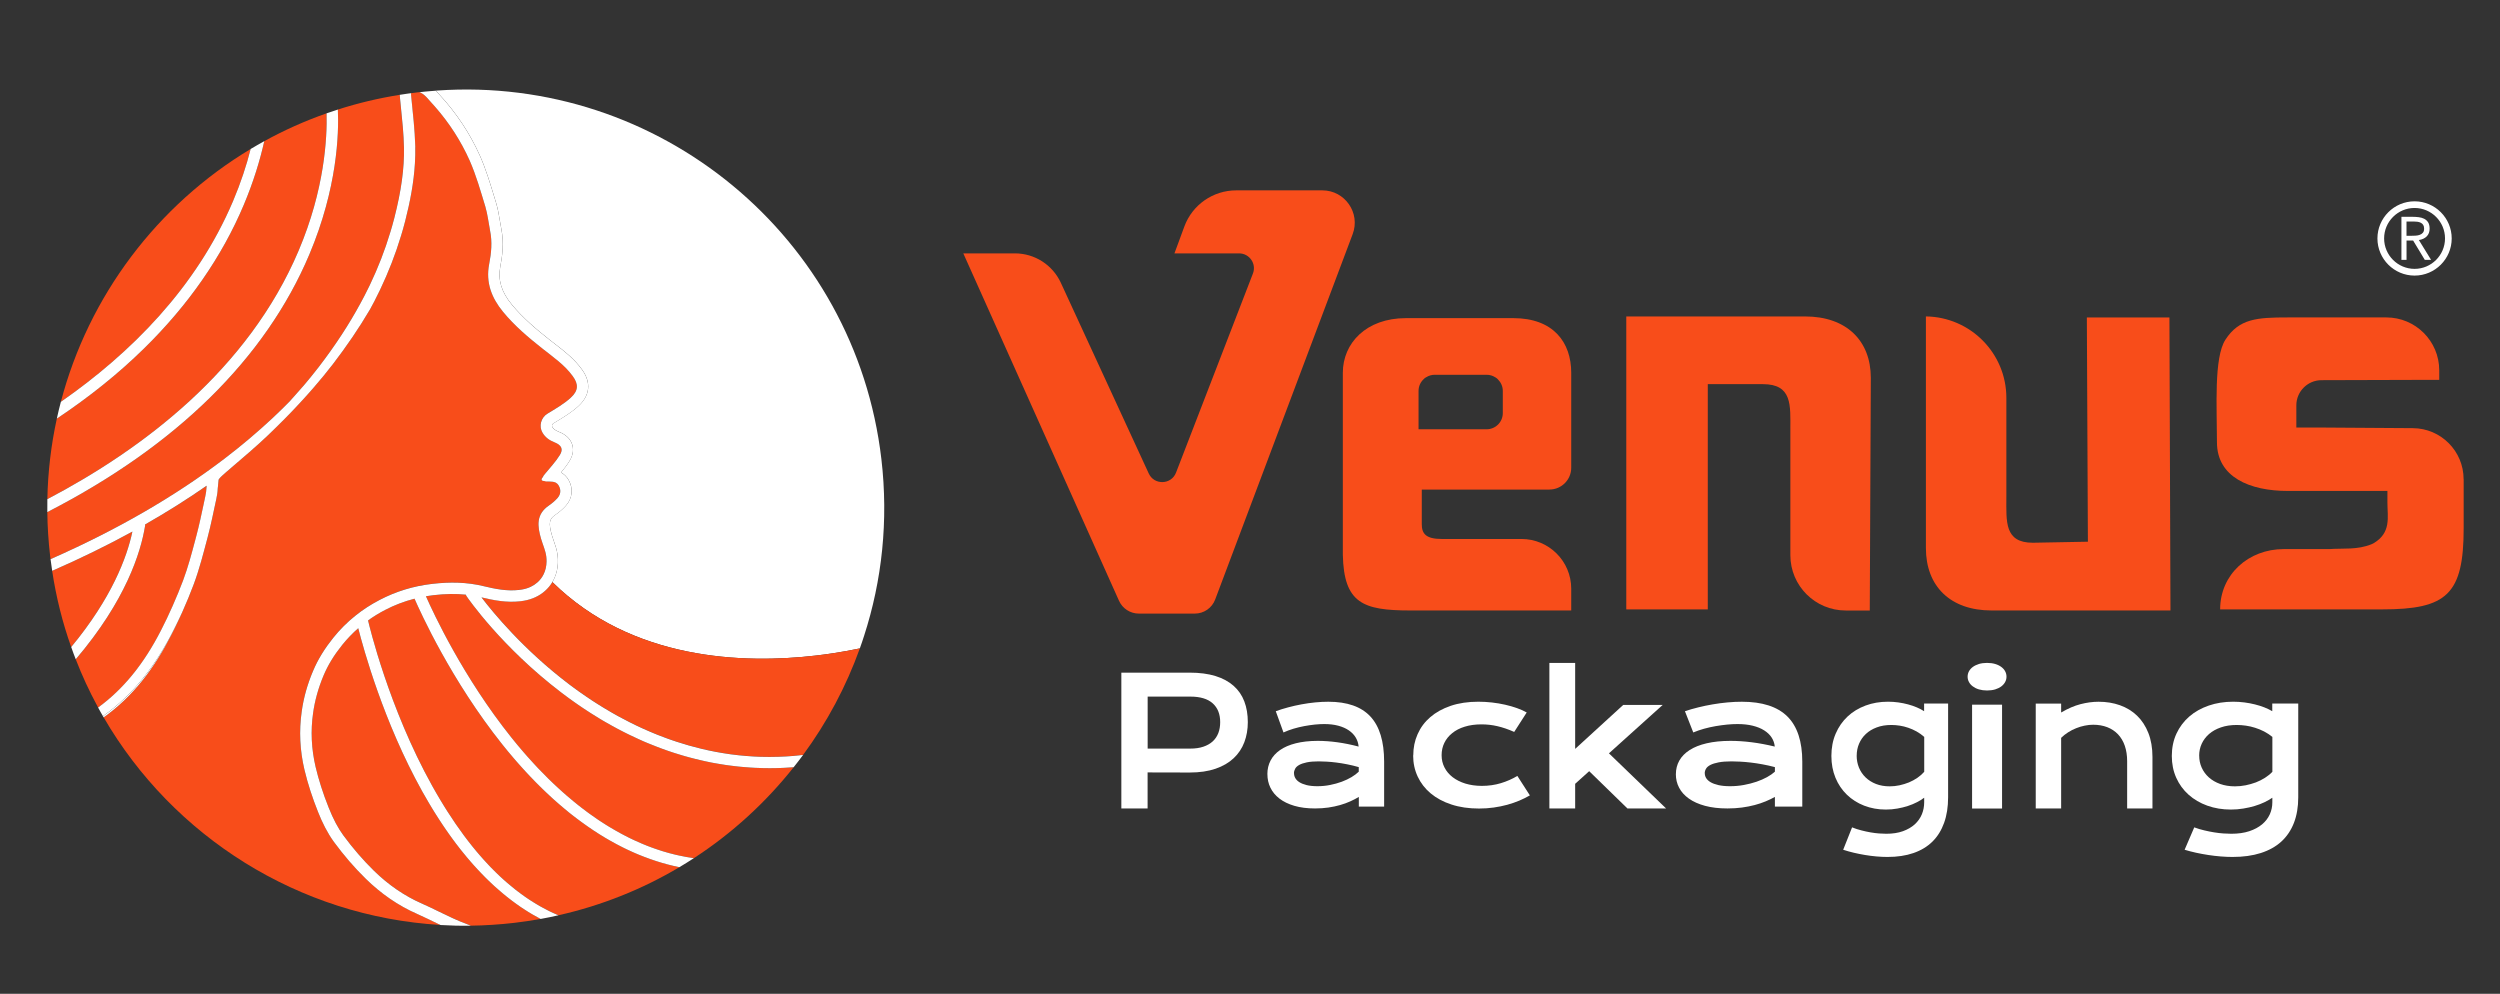 <?xml version="1.0" encoding="UTF-8"?>
<svg id="Lady" xmlns="http://www.w3.org/2000/svg" viewBox="0 0 743.86 295.69">
  <rect x="0" y="0" width="743.86" height="295.69" fill="#333333" stroke="none"/>
  <defs>
    <style>
      .cls-1 {
        fill-rule: evenodd;
      }

      .cls-1, .cls-2, .cls-3 {
        stroke-width: 0px;
      }

      .cls-1, .cls-3 {
        fill: #f84d1a;
      }

      .cls-2 {
        fill: #fff;
      }
    </style>
  </defs>
  <g>
    <g>
      <path class="cls-1" d="M461.02,145.66c3.58,0,6.49-2.9,6.49-6.49v-28.25c0-9.07-5.33-16.26-17.23-16.26h-31.95c-11.89,0-18.78,7.5-18.78,16.26v54.14c.31,14.39,5.95,16.58,20.04,16.58h47.92v-6.48c0-8.16-6.63-14.79-14.8-14.79h-23.72c-4.7,0-5.95-1.57-5.95-4.38v-10.32h37.99ZM422.08,127.72v-11.41c0-1.38.58-2.62,1.52-3.49,0,0,0-.02.02-.02.17-.19.36-.34.58-.47.06-.03.12-.08.19-.1.73-.46,1.59-.72,2.52-.72h15.43c.95,0,1.83.28,2.57.75.04.03.08.04.12.08.26.14.48.32.66.54.03.02.04.03.05.05.87.87,1.41,2.06,1.41,3.39v6.6c0,2.66-2.16,4.81-4.82,4.81h-20.25Z"/>
      <path class="cls-1" d="M733.05,142.59v14.5c0,19.82-5.04,24.23-24.26,24.23h-48.2c0-10.42,8.46-17.94,18.9-17.94h13.54c4.32-.3,8.33.29,12.64-1.46.19-.08.36-.16.54-.26,5.37-3.15,4.15-7.79,4.15-12.12v-3.46h-29.62c-11.34,0-21.1-4.09-21.1-14.48s-.95-25.18,2.52-30.53c4.09-6.29,9.45-6.62,18.58-6.62h29.3c8.7,0,15.74,7.05,15.74,15.74v2.84h-5.35l-29.66.09c-4.15,0-7.51,3.36-7.51,7.5v6.6h8.46l26.22.18c8.35.05,15.09,6.84,15.09,15.18Z"/>
      <path class="cls-1" d="M592.57,181.64c-12.29,0-19.53-7.23-19.53-18.57v-68.92c13.27.18,23.94,10.97,23.94,24.23v29.58c0,7.23-.63,13.53,7.88,13.53l16.38-.31-.31-66.72h24.57l.31,87.17h-53.23v.02Z"/>
      <path class="cls-1" d="M537.12,94.16c12.29,0,19.53,7.23,19.53,18.25l-.31,69.24h-7.16c-9.1,0-16.47-7.37-16.47-16.46v-37.36c0-7.23.63-13.53-8.19-13.53h-16.38v67.03h-24.25v-87.17h53.23Z"/>
      <path class="cls-1" d="M286.6,75.39h15.38c5.87,0,11.2,3.41,13.66,8.74l26.16,56.75c1.63,3.54,6.72,3.38,8.12-.25l22.88-59.24c1.12-2.89-1.02-6-4.12-6h-19.23l2.95-8c2.38-6.46,8.54-10.75,15.43-10.75h25.62c6.73,0,11.4,6.73,9.03,13.02l-40.91,108.72c-.95,2.52-3.36,4.19-6.05,4.19h-16.67c-2.55,0-4.86-1.5-5.9-3.82l-46.33-103.37h0Z"/>
    </g>
    <path class="cls-2" d="M718.44,82c-6.09,0-11.05-4.96-11.05-11.05s4.96-11.05,11.05-11.05,11.05,4.96,11.05,11.05-4.96,11.05-11.05,11.05ZM718.44,61.88c-5,0-9.06,4.07-9.06,9.06s4.07,9.06,9.06,9.06,9.06-4.07,9.06-9.06-4.07-9.06-9.06-9.06Z"/>
    <path class="cls-2" d="M714.53,64.51h3.28c.62,0,1.23.04,1.84.11.61.07,1.16.23,1.64.47.48.24.88.59,1.18,1.06.3.47.45,1.1.45,1.89,0,.94-.28,1.7-.85,2.28-.57.58-1.35.95-2.35,1.1l3.64,5.91h-1.87l-3.48-5.76h-1.96v5.76h-1.52v-12.83ZM716.05,70.16h1.36c.42,0,.86-.01,1.31-.04s.87-.1,1.25-.24c.38-.13.7-.34.94-.63.25-.28.37-.69.37-1.22,0-.46-.09-.83-.27-1.11-.18-.28-.42-.49-.72-.64s-.63-.25-1-.3c-.37-.05-.74-.07-1.11-.07h-2.14v4.24Z"/>
  </g>
  <g>
    <path class="cls-2" d="M333.67,200.14h20.3c2.95,0,5.52.34,7.69,1.01,2.17.67,3.96,1.65,5.39,2.91,1.43,1.27,2.5,2.81,3.19,4.64.7,1.83,1.04,3.89,1.04,6.18,0,2.16-.35,4.15-1.04,5.97-.69,1.82-1.74,3.41-3.17,4.75-1.42,1.34-3.21,2.38-5.38,3.13-2.17.75-4.73,1.13-7.69,1.13l-12.54-.03v10.73h-7.81v-40.42ZM354.16,222.74c1.48,0,2.77-.18,3.88-.56,1.11-.37,2.04-.9,2.79-1.58.74-.68,1.3-1.51,1.68-2.48.37-.97.55-2.05.55-3.25,0-2.4-.74-4.27-2.23-5.6-1.49-1.34-3.71-2-6.66-2h-12.69v15.47h12.69,0Z"/>
    <path class="cls-2" d="M377.1,230.34c0-1.47.31-2.82.94-4.03.62-1.21,1.57-2.25,2.82-3.13,1.25-.87,2.82-1.55,4.69-2.02,1.87-.47,4.05-.72,6.55-.72,1.85,0,3.8.14,5.83.42,2.05.28,4.15.71,6.32,1.28-.08-.97-.37-1.87-.86-2.69-.49-.82-1.17-1.53-2.05-2.13-.87-.6-1.92-1.06-3.15-1.39-1.23-.33-2.62-.49-4.18-.49-.85,0-1.78.05-2.79.15-1.01.11-2.06.26-3.15.46-1.09.2-2.16.47-3.22.78-1.06.32-2.04.69-2.96,1.11l-2.29-6.32c1.14-.42,2.35-.79,3.65-1.14,1.3-.35,2.62-.65,3.98-.9s2.72-.45,4.07-.58c1.35-.14,2.67-.2,3.94-.2,5.61,0,9.78,1.46,12.51,4.39,2.73,2.93,4.09,7.41,4.09,13.46v13.35h-7.53v-2.88c-.78.47-1.63.91-2.56,1.33s-1.93.78-3.01,1.09c-1.08.31-2.25.56-3.49.74-1.25.18-2.57.27-3.96.27-2.34,0-4.39-.26-6.16-.78-1.77-.52-3.25-1.24-4.44-2.16-1.19-.92-2.08-1.99-2.68-3.23-.61-1.24-.9-2.58-.9-4.05h.02ZM385.03,230.08c0,.5.12.99.38,1.44.26.45.66.87,1.22,1.22.56.35,1.28.64,2.15.86.87.21,1.93.33,3.16.33,1.33,0,2.6-.12,3.83-.37,1.23-.25,2.39-.56,3.46-.96,1.07-.4,2.04-.86,2.9-1.37.86-.51,1.58-1.06,2.16-1.62v-1.36c-1.15-.33-2.29-.61-3.42-.83-1.13-.22-2.21-.41-3.23-.53-1.02-.13-1.99-.22-2.9-.27-.91-.05-1.69-.08-2.38-.08-1.41,0-2.58.1-3.51.29-.93.19-1.69.45-2.26.76-.58.32-.99.7-1.22,1.13-.24.43-.36.88-.36,1.35h.02Z"/>
    <path class="cls-2" d="M420.51,224.75c0-2.25.42-4.35,1.29-6.3.86-1.95,2.11-3.64,3.77-5.07,1.66-1.43,3.68-2.55,6.09-3.37,2.4-.81,5.14-1.22,8.21-1.22,1.35,0,2.69.08,4.05.23,1.36.15,2.67.38,3.92.66,1.25.29,2.44.62,3.54,1.02,1.1.39,2.06.82,2.88,1.29l-3.72,5.79c-1.76-.78-3.42-1.35-4.99-1.71-1.57-.37-3.16-.54-4.76-.54-1.85,0-3.5.23-4.98.69-1.48.45-2.71,1.1-3.73,1.93-1.02.82-1.8,1.79-2.34,2.91-.54,1.11-.8,2.33-.8,3.65s.28,2.53.86,3.65c.57,1.12,1.38,2.08,2.42,2.88,1.04.8,2.3,1.44,3.77,1.9,1.48.45,3.12.69,4.93.69,1.99,0,3.87-.27,5.63-.8,1.77-.53,3.41-1.26,4.93-2.16l3.72,5.79c-.96.55-2,1.07-3.13,1.55-1.12.47-2.33.89-3.6,1.24-1.27.35-2.62.62-4.02.82-1.41.2-2.85.3-4.36.3-3.07,0-5.81-.4-8.23-1.2-2.43-.79-4.48-1.9-6.17-3.31-1.69-1.41-2.97-3.08-3.87-5-.9-1.93-1.35-4.01-1.35-6.29h.02Z"/>
    <path class="cls-2" d="M461.01,197.25h7.67v25.58l14.3-13.08h11.74l-15.99,14.4,17,16.4h-11.5l-11.38-11.09-4.17,3.76v7.34h-7.67v-43.3h0Z"/>
    <path class="cls-2" d="M498.65,230.34c0-1.47.34-2.82,1.02-4.03.68-1.21,1.7-2.25,3.06-3.13,1.35-.87,3.06-1.55,5.08-2.02,2.02-.47,4.39-.72,7.1-.72,2,0,4.11.14,6.32.42,2.22.28,4.49.71,6.84,1.28-.09-.97-.4-1.87-.93-2.69-.53-.82-1.27-1.53-2.22-2.13-.94-.6-2.08-1.06-3.42-1.39-1.33-.33-2.84-.49-4.53-.49-.92,0-1.93.05-3.03.15-1.1.11-2.24.26-3.42.46-1.18.2-2.34.47-3.49.78-1.15.32-2.21.69-3.21,1.11l-2.48-6.32c1.23-.42,2.54-.79,3.95-1.14,1.4-.35,2.84-.65,4.31-.9,1.47-.25,2.94-.45,4.41-.58,1.47-.14,2.89-.2,4.27-.2,6.08,0,10.59,1.46,13.55,4.39,2.95,2.93,4.43,7.41,4.43,13.46v13.35h-8.15v-2.88c-.84.47-1.76.91-2.77,1.33-1.01.42-2.09.78-3.26,1.09-1.17.31-2.44.56-3.79.74-1.35.18-2.78.27-4.29.27-2.53,0-4.76-.26-6.68-.78-1.92-.52-3.52-1.24-4.81-2.16-1.29-.92-2.26-1.99-2.9-3.23-.66-1.24-.97-2.58-.97-4.05h.02ZM507.25,230.08c0,.5.13.99.41,1.44.28.45.72.87,1.32,1.22.6.35,1.38.64,2.33.86.94.21,2.09.33,3.43.33,1.44,0,2.82-.12,4.15-.37,1.33-.25,2.58-.56,3.74-.96,1.16-.4,2.21-.86,3.14-1.37.93-.51,1.71-1.06,2.34-1.62v-1.36c-1.25-.33-2.48-.61-3.7-.83-1.22-.22-2.39-.41-3.5-.53-1.11-.13-2.15-.22-3.14-.27-.98-.05-1.84-.08-2.57-.08-1.53,0-2.79.1-3.81.29-1.01.19-1.83.45-2.45.76-.63.32-1.07.7-1.32,1.13-.26.43-.39.88-.39,1.35h.02Z"/>
    <path class="cls-2" d="M551.11,246.19c.9.36,1.81.66,2.75.89.93.24,1.83.44,2.71.59.88.15,1.72.26,2.52.32.8.06,1.52.09,2.15.09,1.89,0,3.55-.25,4.96-.76,1.41-.51,2.58-1.19,3.52-2.04.94-.86,1.64-1.85,2.11-2.97.47-1.13.7-2.33.7-3.59v-1.36c-.61.46-1.33.9-2.15,1.33-.82.43-1.72.8-2.7,1.12-.98.32-2.02.58-3.13.77-1.1.2-2.24.3-3.41.3-2.34,0-4.49-.39-6.47-1.16-1.98-.77-3.69-1.86-5.14-3.26-1.45-1.4-2.58-3.07-3.39-5.03-.81-1.96-1.22-4.13-1.22-6.51s.42-4.65,1.28-6.63c.85-1.99,2.03-3.68,3.53-5.09,1.5-1.41,3.29-2.49,5.34-3.26,2.06-.77,4.29-1.15,6.71-1.15,1.03,0,2.05.07,3.06.21,1.01.14,1.99.34,2.91.59.93.25,1.8.55,2.6.89s1.54.73,2.16,1.13v-2.27h7.14v27.89c0,2.86-.4,5.4-1.19,7.6-.79,2.21-1.94,4.06-3.46,5.57-1.52,1.5-3.4,2.64-5.66,3.42-2.25.78-4.83,1.16-7.74,1.16-1.04,0-2.13-.05-3.26-.15-1.12-.1-2.25-.24-3.39-.43-1.13-.19-2.25-.41-3.35-.67-1.1-.26-2.16-.56-3.17-.89l2.65-6.67h0ZM552.44,224.84c0,1.26.23,2.45.68,3.56.46,1.11,1.11,2.08,1.97,2.91.85.82,1.89,1.48,3.09,1.95,1.2.47,2.57.71,4.08.71.98,0,1.96-.1,2.93-.31.97-.21,1.9-.5,2.8-.86.89-.38,1.73-.82,2.51-1.36.78-.54,1.45-1.13,2.04-1.79v-10.39c-.73-.64-1.49-1.18-2.29-1.63-.8-.45-1.63-.8-2.46-1.09-.84-.29-1.68-.5-2.53-.63-.85-.13-1.68-.2-2.49-.2-1.64,0-3.1.24-4.38.73-1.28.48-2.35,1.13-3.23,1.96-.88.82-1.54,1.79-2.01,2.89-.47,1.1-.7,2.29-.7,3.55h0Z"/>
    <path class="cls-2" d="M591.23,205.45c-.89,0-1.68-.11-2.4-.32-.72-.21-1.32-.52-1.82-.89-.51-.37-.89-.81-1.16-1.31-.27-.5-.4-1.02-.4-1.58s.13-1.11.4-1.61c.27-.5.66-.93,1.16-1.3.5-.37,1.11-.65,1.82-.88.72-.21,1.51-.32,2.4-.32s1.72.11,2.42.32c.72.21,1.32.51,1.82.88.5.37.89.8,1.15,1.3.27.5.4,1.03.4,1.61s-.13,1.08-.4,1.58c-.27.5-.66.94-1.15,1.31-.49.37-1.11.67-1.82.89-.71.21-1.53.32-2.42.32ZM586.78,209.67h8.92v30.9h-8.92v-30.9Z"/>
    <path class="cls-2" d="M605.72,209.35h7.56v2.65c2.01-1.18,3.93-2.01,5.76-2.48,1.82-.47,3.62-.72,5.37-.72,2.3,0,4.42.34,6.38,1.04,1.96.7,3.65,1.73,5.08,3.11,1.43,1.38,2.55,3.09,3.36,5.14.81,2.05,1.22,4.43,1.22,7.13v15.33h-7.53v-14.06c0-1.71-.24-3.24-.7-4.59-.47-1.35-1.14-2.48-2.02-3.41-.88-.92-1.94-1.63-3.19-2.12-1.25-.48-2.65-.73-4.2-.73-.82,0-1.65.09-2.52.27-.87.18-1.7.42-2.53.76-.83.32-1.63.73-2.39,1.22-.76.48-1.46,1.03-2.09,1.65v21.01h-7.56v-31.21Z"/>
    <path class="cls-2" d="M652.92,246.19c.97.36,1.97.66,2.98.89,1.01.24,1.98.44,2.94.59.95.15,1.86.26,2.73.32.87.06,1.64.09,2.32.09,2.05,0,3.84-.25,5.37-.76,1.53-.51,2.79-1.19,3.81-2.04,1.02-.86,1.78-1.85,2.29-2.97.51-1.13.76-2.33.76-3.59v-1.36c-.66.46-1.44.9-2.32,1.33-.89.43-1.87.8-2.93,1.12-1.06.32-2.19.58-3.39.77-1.2.2-2.42.3-3.7.3-2.53,0-4.86-.39-7.01-1.16-2.14-.77-4-1.86-5.57-3.26-1.57-1.4-2.79-3.07-3.67-5.03-.88-1.96-1.32-4.13-1.32-6.51s.46-4.65,1.38-6.63c.92-1.99,2.2-3.68,3.82-5.09,1.62-1.41,3.56-2.49,5.79-3.26,2.23-.77,4.65-1.15,7.27-1.15,1.12,0,2.22.07,3.32.21,1.1.14,2.15.34,3.15.59,1,.25,1.95.55,2.82.89.88.35,1.66.73,2.34,1.13v-2.27h7.73v27.89c0,2.86-.43,5.4-1.28,7.6-.86,2.21-2.1,4.06-3.75,5.57-1.64,1.5-3.69,2.64-6.13,3.42-2.44.78-5.23,1.16-8.39,1.16-1.13,0-2.31-.05-3.53-.15-1.22-.1-2.44-.24-3.67-.43-1.23-.19-2.44-.41-3.63-.67-1.19-.26-2.34-.56-3.43-.89l2.87-6.67h0ZM654.36,224.84c0,1.26.24,2.45.74,3.56.5,1.11,1.21,2.08,2.13,2.91.92.82,2.04,1.48,3.35,1.95s2.78.71,4.42.71c1.06,0,2.12-.1,3.17-.31,1.05-.21,2.06-.5,3.04-.86.96-.38,1.87-.82,2.71-1.36.85-.54,1.58-1.13,2.21-1.79v-10.39c-.79-.64-1.62-1.18-2.48-1.63-.87-.45-1.76-.8-2.67-1.09-.9-.29-1.82-.5-2.74-.63-.92-.13-1.82-.2-2.7-.2-1.78,0-3.36.24-4.75.73-1.38.48-2.55,1.13-3.5,1.96s-1.67,1.79-2.18,2.89c-.51,1.1-.76,2.29-.76,3.55h0Z"/>
  </g>
  <g>
    <path class="cls-2" d="M257.1,189.2c-.19.61-.39,1.22-.6,1.83-.21.63-.43,1.26-.66,1.89-.21.05-.44.1-.67.14-.23.05-.46.1-.69.14-1.86.38-3.95.76-6.23,1.11-.57.09-1.15.18-1.74.26-.4.06-.81.12-1.22.17-.81.11-1.63.21-2.47.31-21.52,2.51-54.76,1.5-78.47-21.86.32-.52.58-1.06.8-1.62.24-.58.42-1.19.56-1.81.33-1.44.4-2.99.2-4.59-.19-1.56-.69-2.99-1.14-4.25-.19-.55-.37-1.07-.52-1.57-1.14-3.89-.73-4.99.99-6.16,1.25-.86,2.33-1.8,3.19-2.79,1.88-2.13,2.19-4.99.82-7.48-.63-1.16-1.47-1.88-2.32-2.34.88-1.06,1.75-2.16,2.51-3.4,1.31-2.09,1.17-3.84.81-4.94-.55-1.69-1.9-2.97-4.02-3.79-1.21-.48-1.65-1-1.9-1.44-.19-.33-.04-.83.32-1.04l.84-.51c2.24-1.35,4.55-2.75,6.59-4.6,3.49-3.19,3.88-7.04,1.12-10.87-2.29-3.18-5.18-5.42-7.98-7.58-.55-.43-1.1-.85-1.65-1.28-3.9-3.08-7.97-6.48-11.28-10.51-3.11-3.77-4.19-7.38-3.42-11.37.54-2.73,1.17-6.9.28-11.26-.15-.74-.27-1.5-.41-2.31-.28-1.69-.57-3.45-1.1-5.22-.21-.68-.41-1.34-.61-2.01-1.21-3.98-2.45-8.1-4.19-12.04-2.97-6.67-7.06-12.84-12.15-18.33-.16-.18-.33-.37-.5-.57-.07-.08-.14-.16-.22-.25-.08-.09-.17-.19-.26-.29l.36-.03h.01c65.92-4.58,124.44,43.4,132.17,109.67,2.14,18.3.18,36.13-5.15,52.59Z"/>
    <path class="cls-3" d="M74.58,44.33c-1.22,4.81-2.92,10.03-5.24,15.5-10.93,25.78-30.48,45.28-51.23,59.73,8.25-31.48,28.66-58.56,56.47-75.23Z"/>
    <path class="cls-3" d="M124.8,27.42s.09.03.13.06v-.07s-.09,0-.13.01ZM43.18,156.05c.02.12.01.24,0,.37-1.29,7.97-5.75,22.27-20.64,39.75,1.86,4.82,4.02,9.48,6.45,13.96.06.13.14.26.21.39,7.46-5.42,13.6-12.96,18.7-22.94,1.21-2.34,2.36-4.77,3.46-7.26.04-.09.09-.18.12-.28,1.06-2.39,2.07-4.85,3.01-7.34,1.44-3.84,2.55-8,3.62-12.03l.39-1.49c.79-2.99,1.45-6.1,2.09-9.11.16-.78.33-1.57.5-2.37.21-.98.32-1.73.34-2.39,0-.28.03-.54.07-.79-5.75,4.01-11.86,7.85-18.31,11.53Z"/>
    <path class="cls-3" d="M39.39,158.17c-1.63,7.64-6.12,19.74-18.21,34.35-2.57-7.24-4.48-14.82-5.66-22.67,8.39-3.66,16.35-7.56,23.87-11.68Z"/>
    <path class="cls-3" d="M120.19,43.88c.12,6.21-.8,12.89-2.88,21.02-.18.67-.39,1.47-.62,2.28,0,0-.01.02-.01.04-.19.7-.37,1.28-.53,1.8-.01.02-.02.05-.03.09-1.58,5.28-3.63,10.55-6.08,15.68-.24.51-.49,1-.74,1.49-.02.04-.03.07-.05.1-.25.54-.54,1.11-.88,1.75-.38.73-.76,1.45-1.16,2.17-3.41,6.3-7.48,12.51-12.39,18.91-1.48,1.91-2.86,3.61-4.2,5.19-.39.46-.82.97-1.25,1.43-.02.03-.04.05-.07.08-.99,1.14-2.01,2.3-3.07,3.46-.04.05-.09.09-.13.14l-.03.03c-1.66,1.68-3.36,3.35-5.11,4.98-4.38,4.09-9.07,8.05-14.07,11.87-.06.05-.12.09-.18.14-14.66,11.17-31.96,21.16-51.68,29.83-.04-.29-.08-.59-.11-.88-.51-4.41-.79-8.78-.84-13.11,19.11-9.81,35.34-21.22,48.38-34.03,13.15-12.91,23.11-27.26,29.6-42.66,8.31-19.73,8.8-35.88,8.47-43.08,5.93-1.91,12.08-3.38,18.4-4.38.01.31.04.68.09,1.11.07.8.16,1.61.24,2.41.42,3.99.84,8.14.93,12.14Z"/>
    <path class="cls-3" d="M88.86,74.56c-15.04,35.48-46.4,59.07-74.77,73.96.16-8.17,1.12-16.19,2.82-23.96,9.72-6.47,18.42-13.47,26.03-20.95,13.15-12.91,23.11-27.26,29.6-42.66,2.87-6.82,4.81-13.21,6.1-18.95,5.88-3.24,12.08-6.02,18.53-8.28.19,7.33-.59,22.64-8.31,40.84Z"/>
    <path class="cls-2" d="M112.76,87.26c.19-.34.38-.68.55-1.03.06-.11.12-.22.16-.33-.23.45-.47.91-.71,1.36ZM58.57,171.66c-.08.25-.17.49-.26.73-.24.62-.48,1.25-.72,1.87.25-.61.49-1.23.72-1.85.22-.58.43-1.17.62-1.75-.12.34-.23.67-.36,1ZM55.92,178.33c.14-.32.28-.65.42-.97h0c.14-.34.27-.67.4-1-.27.66-.54,1.32-.82,1.97ZM124.93,27.41v.07h.01s0-.05-.01-.07ZM112.76,87.26c.19-.34.38-.68.55-1.03.06-.11.12-.22.16-.33-.23.45-.47.91-.71,1.36ZM58.57,171.66c-.08.25-.17.49-.26.73-.24.62-.48,1.25-.72,1.87.25-.61.49-1.23.72-1.85.22-.58.43-1.17.62-1.75-.12.34-.23.67-.36,1ZM55.92,178.33c.14-.32.28-.65.42-.97h0c.14-.34.27-.67.4-1-.27.66-.54,1.32-.82,1.97ZM55.92,178.33c.14-.32.28-.65.42-.97h0c.14-.34.27-.67.4-1-.27.66-.54,1.32-.82,1.97ZM58.57,171.66c-.08.25-.17.49-.26.73-.24.62-.48,1.25-.72,1.87.25-.61.49-1.23.72-1.85.22-.58.43-1.17.62-1.75-.12.34-.23.67-.36,1ZM112.76,87.26c.19-.34.38-.68.55-1.03.06-.11.12-.22.16-.33-.23.45-.47.91-.71,1.36ZM58.57,171.66c-.08.25-.17.49-.26.73-.24.62-.48,1.25-.72,1.87.25-.61.49-1.23.72-1.85.22-.58.43-1.17.62-1.75-.12.34-.23.67-.36,1ZM112.76,87.26c.19-.34.38-.68.55-1.03.06-.11.12-.22.16-.33-.23.45-.47.91-.71,1.36ZM112.76,87.26c.19-.34.38-.68.55-1.03.06-.11.12-.22.16-.33-.23.45-.47.91-.71,1.36ZM58.57,171.66c-.08.25-.17.49-.26.73-.24.62-.48,1.25-.72,1.87.25-.61.49-1.23.72-1.85.22-.58.43-1.17.62-1.75-.12.34-.23.67-.36,1Z"/>
    <path class="cls-3" d="M255.84,192.92c-4.08,11.38-9.78,22.04-16.87,31.68h0c-.1.02-.19.03-.29.04h-.05c-.34.04-.68.08-1.02.11-.33.04-.67.07-1,.1-.17.02-.34.04-.51.05-.46.04-.92.07-1.38.1-.3.02-.61.04-.91.06-.15.01-.3.02-.45.02-.63.04-1.24.06-1.86.08-.07,0-.15.01-.23,0-.77.03-1.54.04-2.31.04-.7,0-1.4-.01-2.09-.03-.2,0-.39,0-.59-.01-.09,0-.18-.01-.27-.01-.58-.02-1.17-.05-1.75-.08-.77-.04-1.55-.1-2.31-.16-.57-.05-1.14-.1-1.71-.16-.19-.02-.39-.04-.58-.06-.75-.08-1.5-.17-2.24-.27-1.49-.21-2.96-.45-4.41-.72-1.45-.27-2.88-.58-4.29-.92-2.56-.61-5.04-1.33-7.46-2.12-.08-.03-.17-.06-.25-.09-.25-.08-.5-.16-.75-.25-.4-.13-.81-.28-1.21-.42-.31-.11-.62-.23-.93-.34-.71-.26-1.42-.52-2.11-.8-.44-.17-.88-.35-1.32-.53-1.32-.54-2.61-1.11-3.88-1.69-.5-.23-.99-.46-1.48-.69-.65-.31-1.28-.62-1.91-.94-1.16-.59-2.3-1.18-3.41-1.79-.58-.32-1.16-.64-1.73-.97-.36-.2-.72-.41-1.08-.63-.52-.3-1.04-.61-1.55-.92-.56-.34-1.11-.68-1.65-1.02-.64-.4-1.27-.81-1.89-1.21-.53-.35-1.05-.7-1.56-1.05-.84-.57-1.65-1.13-2.45-1.7-.42-.31-.84-.62-1.26-.92-.28-.2-.56-.41-.83-.61-.27-.21-.54-.41-.81-.61-13.38-10.17-22.43-21.15-25.93-25.75,3.6.86,7.43,1.63,11.56,1.16.36-.05.72-.1,1.08-.16,2.43-.42,4.59-1.42,6.25-2.91.87-.76,1.61-1.65,2.19-2.63,23.71,23.36,56.95,24.37,78.47,21.86.84-.1,1.66-.2,2.47-.31.41-.05.82-.11,1.22-.17.59-.08,1.17-.17,1.74-.26,2.28-.35,4.37-.73,6.23-1.11.23-.04.46-.09.69-.14.23-.04.46-.09.67-.14Z"/>
    <path class="cls-3" d="M236.15,228.28c-8.31,10.5-18.33,19.67-29.69,27.06-.73-.1-1.45-.22-2.17-.34-.71-.13-1.41-.27-2.11-.42-.37-.08-.74-.17-1.12-.25-.26-.07-.51-.13-.77-.19-.25-.07-.51-.14-.76-.2-.09-.02-.17-.04-.26-.06-.45-.13-.89-.25-1.33-.38-.29-.08-.57-.17-.85-.25-.14-.05-.29-.09-.43-.14-.58-.18-1.14-.37-1.71-.57-.35-.12-.71-.25-1.06-.38-.35-.12-.69-.26-1.04-.39-.34-.13-.67-.27-1-.4-.33-.14-.66-.27-.99-.41-.66-.28-1.31-.57-1.96-.87-.49-.23-.97-.46-1.46-.69-.06-.03-.12-.06-.19-.09-.42-.21-.83-.42-1.25-.64-.48-.24-.95-.5-1.42-.75-.48-.26-.94-.52-1.41-.79-.61-.34-1.2-.69-1.8-1.05-.27-.17-.55-.34-.83-.51-.28-.17-.55-.35-.82-.52-.41-.26-.81-.52-1.21-.78-.14-.09-.28-.19-.42-.28-.17-.11-.34-.23-.51-.35-.58-.39-1.16-.8-1.73-1.21-.16-.11-.32-.23-.48-.34-.21-.15-.42-.31-.63-.46-.46-.34-.91-.67-1.35-1.02-.08-.06-.17-.13-.25-.19-.03-.02-.05-.03-.07-.05-.4-.31-.8-.62-1.2-.94-.06-.05-.12-.09-.17-.14-.29-.23-.58-.47-.86-.7-.09-.07-.18-.14-.27-.22-.71-.58-1.4-1.17-2.09-1.76,0-.01-.02-.02-.03-.03-.32-.27-.64-.55-.95-.83-.39-.35-.78-.7-1.17-1.06-2.17-1.97-4.23-4.01-6.19-6.07-.45-.47-.89-.95-1.32-1.42-.6-.64-1.19-1.29-1.76-1.94-.43-.48-.86-.97-1.28-1.46-1.28-1.47-2.49-2.94-3.65-4.39-14.3-17.89-23.14-36.89-25.4-42,.69-.11,1.39-.22,2.09-.3l.26-.03c3.43-.4,6.59-.45,9.53-.14.04.17.12.33.22.48.42.62,10.42,15.13,28.24,28.69.72.55,1.44,1.09,2.16,1.61.1.07.2.15.3.22.6.43,1.2.86,1.79,1.27.22.16.44.31.66.46.52.36,1.04.72,1.56,1.06.71.48,1.43.95,2.14,1.4.92.59,1.84,1.16,2.75,1.71.5.3,1,.59,1.49.88.62.36,1.25.72,1.87,1.06.54.31,1.09.6,1.63.89.06.04.12.07.18.1.6.32,1.21.64,1.81.94.56.29,1.12.57,1.68.84.87.43,1.74.84,2.61,1.23.44.21.88.4,1.31.59.01,0,.01.01.02.01.19.08.37.17.56.25.1.04.21.09.31.13,0,0,0,.01.02.01.03.01.06.03.09.04.33.13.65.26.97.4.89.37,1.77.72,2.64,1.05.5.2,1,.38,1.49.56.31.12.63.23.95.34.32.12.64.22.95.33.45.16.9.31,1.34.45.9.29,1.79.57,2.68.83.66.19,1.31.38,1.95.55.61.17,1.21.33,1.81.47.71.19,1.4.35,2.1.5.37.09.73.17,1.1.25.59.13,1.19.25,1.78.37.63.12,1.25.23,1.86.33.41.07.82.14,1.23.2.29.05.58.1.87.14.04.01.08.01.12.02.33.05.66.09.99.14.57.08,1.14.15,1.7.21.26.03.54.07.8.09.02.01.03.01.05.01.4.04.8.08,1.2.12.9.09,1.79.16,2.67.21.46.03.92.06,1.37.08.85.04,1.69.07,2.52.09.64,0,1.27.02,1.9.02s1.21-.01,1.81-.02c.46-.01.91-.02,1.36-.04.44-.02.89-.03,1.33-.06.88-.04,1.75-.1,2.6-.17Z"/>
    <path class="cls-3" d="M202.14,258.03c-10.95,6.5-23.03,11.39-35.97,14.3h-.01c-.45-.19-.9-.39-1.35-.59-.29-.13-.57-.27-.86-.4-.16-.08-.32-.15-.48-.23-.37-.19-.73-.37-1.1-.57-.29-.15-.59-.3-.88-.47-.28-.14-.55-.3-.83-.45-.32-.18-.63-.37-.95-.56-.35-.2-.7-.42-1.05-.64-.42-.26-.85-.53-1.27-.81-.41-.27-.82-.55-1.23-.84-.28-.2-.57-.41-.86-.62-.37-.26-.74-.54-1.11-.82-.35-.26-.69-.53-1.04-.8-.75-.6-1.5-1.22-2.24-1.86-.36-.31-.72-.63-1.08-.95-.3-.26-.61-.54-.91-.83-.07-.06-.13-.12-.2-.18-.02-.03-.05-.05-.07-.07-.01-.02-.03-.03-.04-.04-.39-.37-.78-.74-1.17-1.13-.45-.44-.89-.89-1.35-1.35-.28-.29-.57-.6-.85-.9-.44-.46-.88-.94-1.31-1.42-.39-.42-.77-.86-1.15-1.3-.35-.4-.7-.81-1.04-1.22-.42-.5-.83-1-1.24-1.51-.42-.52-.84-1.05-1.25-1.59-.41-.53-.82-1.07-1.23-1.62-1.66-2.24-3.29-4.61-4.89-7.12-.36-.56-.72-1.13-1.07-1.71-.39-.63-.78-1.26-1.16-1.91-.39-.64-.77-1.29-1.15-1.96-.38-.66-.76-1.33-1.14-2.01-12.95-23.25-18.81-47.97-19.1-49.26,1.59-1.14,3.3-2.2,5.11-3.13,2.77-1.44,5.68-2.55,8.71-3.33,1.8,4.12,10.93,24.32,26.1,43.33.54.68,1.09,1.35,1.63,2.01.55.67,1.1,1.32,1.65,1.96.38.44.75.88,1.13,1.31.07.08.15.17.22.25.41.48.83.95,1.26,1.41.29.33.59.67.91,1,.06.07.12.13.18.2.43.47.86.93,1.29,1.38.56.59,1.12,1.18,1.69,1.75.62.63,1.24,1.25,1.86,1.85.48.47.95.92,1.43,1.37,1.17,1.11,2.35,2.18,3.53,3.2.58.5,1.15.99,1.73,1.47.53.44,1.06.88,1.59,1.31.07.05.13.1.19.15.57.45,1.13.89,1.7,1.32.51.39,1.03.78,1.55,1.15.09.07.17.13.26.19.05.03.09.07.14.1.52.38,1.03.75,1.56,1.11.56.4,1.13.78,1.7,1.16,1.12.74,2.25,1.45,3.37,2.12.36.22.73.43,1.08.63.09.05.17.1.26.15.71.41,1.41.8,2.12,1.17.33.18.67.36,1,.52.32.17.64.34.96.49.43.22.86.42,1.28.62.57.28,1.14.54,1.7.78.54.25,1.07.48,1.61.69.07.03.13.06.19.08.01,0,.01,0,.02,0,.25.11.5.21.75.3.25.1.49.19.74.29.09.04.18.07.27.1.43.17.87.33,1.3.48.05.02.1.04.15.06.07.02.13.04.19.06.54.2,1.08.38,1.62.55.57.19,1.15.37,1.72.53.57.17,1.15.33,1.72.48,1.15.3,2.3.57,3.46.81Z"/>
    <path class="cls-3" d="M160.85,273.42c-2.58.47-5.2.86-7.84,1.17-4.34.5-8.65.78-12.93.84-.93-.39-1.22-.51-1.32-.55-2.53-.91-5.37-2.29-8.12-3.63-1.71-.84-3.48-1.69-5.13-2.42-5.15-2.26-9.95-5.55-14.25-9.76-3.17-3.1-6.24-6.64-9.12-10.55-1.57-2.14-2.99-4.83-4.34-8.22-1.68-4.19-2.98-8.27-3.89-12.1-1.26-5.36-1.52-10.76-.75-16.06.51-3.69,1.55-7.42,3.08-11.08,1.31-3.14,3.14-6.14,5.61-9.21,1.44-1.78,3.03-3.44,4.74-4.94,1.53,6.04,7.51,27.84,19.02,48.52.64,1.15,1.28,2.27,1.94,3.37.32.55.65,1.1.98,1.64.25.42.51.84.77,1.25.38.61.76,1.21,1.15,1.81.37.6.76,1.19,1.16,1.77.31.47.62.93.94,1.39.33.48.66.95.99,1.42.36.51.72,1.01,1.09,1.51.34.47.69.93,1.03,1.39.45.6.91,1.18,1.36,1.76.03.03.05.07.08.1.58.74,1.17,1.46,1.76,2.16.36.44.72.86,1.09,1.28.36.42.72.83,1.09,1.24.36.4.73.8,1.1,1.2.37.4.74.79,1.11,1.17.37.39.73.76,1.1,1.13.37.38.75.74,1.12,1.1.56.54,1.11,1.06,1.68,1.58,0,.01.02.02.04.03.34.31.68.62,1.02.9.47.43.94.83,1.41,1.21.37.32.74.63,1.12.92.55.45,1.11.88,1.67,1.3.4.3.79.59,1.19.87.36.26.72.52,1.08.76.05.04.1.07.16.12.38.25.76.5,1.14.75.4.27.81.52,1.21.77s.81.49,1.21.73c.81.48,1.63.93,2.45,1.36Z"/>
    <path class="cls-2" d="M92.06,75.68c-6.49,15.4-16.45,29.75-29.6,42.66-13.04,12.81-29.27,24.22-48.38,34.03-.02-1.29-.01-2.58.01-3.85,28.37-14.89,59.73-38.48,74.77-73.96,7.72-18.2,8.5-33.51,8.31-40.84,1.11-.4,2.23-.77,3.36-1.12.33,7.2-.16,23.35-8.47,43.08Z"/>
    <path class="cls-2" d="M78.64,42c-1.29,5.74-3.23,12.13-6.1,18.95-6.49,15.4-16.45,29.75-29.6,42.66-7.61,7.48-16.31,14.48-26.03,20.95.36-1.68.76-3.34,1.2-5,20.75-14.45,40.3-33.95,51.23-59.73,2.32-5.47,4.02-10.69,5.24-15.5,1.34-.81,2.69-1.58,4.06-2.33Z"/>
    <path class="cls-2" d="M161.46,141.77l.07.13.51-.78c-.17.23-.46.41-.58.65ZM162.18,143.16l.14.27s.1,0,.16,0c.19-.03.39-.12.59-.14l-.89-.13Z"/>
    <path class="cls-2" d="M163.15,143.26l-.97-.1.89.13s.05-.01.07-.01c.09,0,.19-.01.28-.01-.09,0-.18-.01-.27-.01Z"/>
    <path class="cls-3" d="M162.9,123.06c2.39-1.45,4.87-2.87,6.9-4.72,2.3-2.1,2.37-3.99.65-6.38-2.42-3.37-5.8-5.67-8.99-8.2-4.24-3.34-8.35-6.81-11.8-11.01-3.41-4.14-5.17-8.74-4.12-14.16.65-3.31.96-6.61.28-9.95-.47-2.42-.73-4.87-1.43-7.23-1.4-4.59-2.72-9.27-4.65-13.65-2.62-5.87-6.12-11.27-10.38-16.11-.38-.43-.76-.86-1.16-1.29-.03-.03-.05-.06-.08-.09-.19-.21-.38-.42-.57-.64-.44-.51-.89-1.02-1.42-1.44-.35-.29-.74-.53-1.19-.71h-.01s-.09-.05-.13-.06c-.08.01-.17.02-.25.03-.13.01-.26.02-.39.04-.3.04-.61.07-.91.12-.32.03-.63.07-.94.12-.03.29-.01.69.06,1.23.48,4.83,1.04,9.66,1.18,14.49,0,.12.01.24.01.36.03,1.59,0,3.16-.1,4.74v.04c-.34,5.79-1.44,11.48-2.89,17.15-.21.8-.42,1.59-.64,2.37-.18.66-.37,1.31-.58,1.97-1.67,5.55-3.77,10.93-6.27,16.17-.25.53-.52,1.07-.79,1.59-.3.63-.61,1.25-.93,1.87-.31.61-.63,1.21-.97,1.81-.01.02-.01.03-.03.05,0,.01-.01.03-.02.04h0s0,.03-.01.04-.02.03-.03.05c-.03.06-.06.12-.1.18-.01.04-.03.08-.06.11-3.33,5.67-7.03,11.07-11.03,16.29-1.85,2.41-3.78,4.75-5.77,7.04-.47.54-.94,1.09-1.42,1.62-.47.54-.95,1.07-1.43,1.59-.04.04-.08.09-.12.13-.36.41-.72.8-1.1,1.2-.58.64-1.17,1.27-1.77,1.89-.12.14-.25.27-.38.4-.14.14-.27.29-.41.43-.65.67-1.3,1.34-1.96,2.01-1.7,1.72-3.43,3.41-5.17,5.08-3.48,3.3-7.15,6.41-10.81,9.54-.57.49-1.14.98-1.71,1.47v.02s-.04.03-.09.07c-.02.02-.05.04-.08.07-.02.01-.03.03-.05.05-.01.01-.02.02-.04.03,0,.01-.03.03-.05.05t-.01.01s0,0-.02.01h-.01s-.03.03-.05.05c-.13.12-.29.26-.46.41-.11.09-.21.19-.32.3-.05.05-.11.11-.16.16s-.1.1-.15.15c-.05.05-.09.1-.14.15-.04.05-.09.1-.12.14-.05.06-.09.11-.13.17-.04.04-.07.09-.09.13-.03.05-.05.09-.05.13-.02.2-.14,1.37-.2,2.09-.01.01-.01.03-.01.05-.01.11-.02.2-.03.28,0,.14-.02.22-.02.22-.02,1-.2,2.01-.41,3.01-.84,3.88-1.61,7.77-2.63,11.61-1.24,4.65-2.43,9.36-4.11,13.85-1.06,2.82-2.21,5.61-3.44,8.35-.02.04-.04.09-.06.13-.02.03-.03.07-.05.1-.02.05-.04.09-.06.14-.02.03-.03.05-.04.08-.01.01-.01.03-.02.04,0,.01-.01.01-.01.02-.11.25-.22.5-.34.75-.11.26-.23.51-.35.76-.76,1.64-1.56,3.26-2.38,4.86-4.91,9.63-11.24,18.08-20.03,24.34,20.6,35.48,58.06,59.27,100.2,61.76-2.38-1.15-4.76-2.34-6.94-3.3-5.72-2.51-10.83-6.1-15.26-10.44-3.46-3.37-6.62-7.08-9.48-10.96-1.98-2.71-3.52-5.85-4.76-8.98-1.63-4.08-3.02-8.29-4.04-12.57-1.33-5.66-1.64-11.46-.8-17.31.57-4.12,1.71-8.09,3.32-11.91,1.51-3.64,3.62-6.95,6.09-10.02,1.95-2.43,4.12-4.59,6.5-6.5,2.27-1.84,4.73-3.42,7.36-4.78,4.79-2.49,9.93-4.07,15.36-4.71.09-.01.17-.02.27-.03,5.11-.6,10.22-.54,15.24.69,3.48.84,6.95,1.53,10.5,1.12.31-.04.61-.08.91-.13,1.85-.32,3.4-1.06,4.56-2.1.81-.7,1.45-1.55,1.9-2.5.26-.54.46-1.12.6-1.73.15-.64.23-1.31.24-2,.01-.49-.02-.98-.08-1.48-.22-1.79-1.03-3.51-1.55-5.28-1.09-3.77-1.54-7.27,2.34-9.91.91-.63,1.8-1.37,2.55-2.22.92-1.05,1.11-2.33.4-3.62-.07-.13-.15-.25-.23-.36-.04-.05-.08-.1-.13-.15-.04-.05-.09-.1-.14-.14-.09-.09-.18-.16-.29-.22-.1-.07-.2-.12-.32-.17-.48-.19-1.06-.22-1.73-.24h-.02c-.09,0-.19.01-.28.01-.02,0-.04.01-.07.01-.2.02-.4.11-.59.14-.06,0-.11,0-.16,0l-.14-.27-.67-.1c-.32-.04-.48-.4-.31-.67l.33-.49-.07-.13c.12-.24.41-.42.58-.65,1.53-1.89,3.25-3.66,4.52-5.73,1.14-1.79.45-3-1.57-3.79-1.49-.59-2.74-1.44-3.58-2.88-1.15-1.95-.43-4.51,1.49-5.66ZM56.34,177.35h0c-.14.33-.28.66-.42.98.28-.65.55-1.31.82-1.97-.13.33-.26.66-.4.99ZM58.31,172.41c-.23.62-.47,1.24-.72,1.85.23-.62.48-1.24.71-1.87.09-.24.18-.49.27-.73.13-.33.24-.66.36-1-.19.58-.4,1.17-.62,1.75ZM113.31,86.23c-.17.35-.36.69-.55,1.03.24-.45.48-.91.71-1.36-.04.11-.1.22-.16.33Z"/>
    <path class="cls-3" d="M56.74,176.36c-.13.33-.26.66-.4.99h0c-.14.33-.28.66-.42.98.28-.65.55-1.31.82-1.97Z"/>
    <path class="cls-3" d="M58.93,170.66c-.19.58-.4,1.17-.62,1.75-.23.62-.47,1.24-.72,1.85.23-.62.48-1.24.71-1.87.09-.24.18-.49.27-.73.13-.33.24-.66.36-1Z"/>
    <path class="cls-3" d="M113.47,85.9c-.04.11-.1.22-.16.33-.17.35-.36.69-.55,1.03.24-.45.48-.91.71-1.36Z"/>
    <path class="cls-3" d="M162.04,141.12l-.51.78-.07-.13c.12-.24.41-.42.58-.65Z"/>
    <path class="cls-3" d="M163.42,143.27c-.09,0-.19.01-.28.01-.02,0-.04.01-.07.01-.2.02-.4.11-.59.14-.06,0-.11,0-.16,0l-.14-.27.97.1c.09,0,.18.01.27.01Z"/>
    <path class="cls-2" d="M124.94,27.48h-.01s-.09-.05-.13-.06c.04-.01.09-.01.13-.01.01.02.01.05.01.07Z"/>
    <path class="cls-2" d="M123.56,43.81c.03,1.59,0,3.16-.1,4.74v.04c-.34,5.79-1.44,11.48-2.89,17.15-.21.8-.42,1.59-.64,2.37-.18.66-.37,1.31-.58,1.97-1.67,5.55-3.77,10.93-6.27,16.17-.25.53-.52,1.07-.79,1.59-.3.63-.61,1.25-.93,1.87-.31.61-.63,1.21-.97,1.81-.01.02-.01.03-.03.05,0,.01-.01.03-.02.04h0s0,.03-.01.04-.02.03-.03.05c-.03.06-.06.12-.1.18-.01.04-.03.08-.06.11-3.33,5.67-7.03,11.07-11.03,16.29-1.85,2.41-3.78,4.75-5.77,7.04-.47.54-.94,1.09-1.42,1.62-.47.54-.95,1.07-1.43,1.59-.04.04-.08.09-.12.13-.36.41-.72.8-1.1,1.2-.58.64-1.17,1.27-1.77,1.89-.12.14-.25.27-.38.4-.14.14-.27.29-.41.43-.65.67-1.3,1.34-1.96,2.01-1.7,1.72-3.43,3.41-5.17,5.08-3.48,3.3-7.15,6.41-10.81,9.54-.57.49-1.14.98-1.71,1.47v.02s-.04.03-.09.07c-.02.02-.05.04-.08.07-.02.01-.03.03-.05.05-.01.01-.02.02-.04.03,0,.01-.03.03-.05.05t-.01.01s0,0-.02.01h-.01s-.03.03-.05.05c-.13.12-.29.26-.46.41-.11.09-.21.19-.32.3-.05.05-.11.11-.16.16-.05.04-.11.1-.15.15-.05.05-.09.1-.14.15-.04.05-.09.1-.12.14-.05.06-.09.11-.13.17-.04.04-.07.09-.09.13-.03.05-.05.09-.05.13-.02.2-.14,1.37-.2,2.09-.01.01-.01.03-.01.05-.02.09-.03.18-.03.28,0,.14-.02.22-.02.22-.02,1-.2,2.01-.41,3.01-.84,3.88-1.61,7.77-2.63,11.61-1.24,4.65-2.43,9.36-4.11,13.85-1.06,2.82-2.21,5.61-3.44,8.35-.02.04-.04.09-.06.13-.02.03-.03.07-.05.1-.02.05-.04.09-.06.14-.02.03-.03.05-.04.08-.01.01-.01.03-.02.04,0,.01-.01.01-.01.02-.82,1.77-1.67,3.51-2.56,5.24-5.08,9.94-11.63,18.66-20.76,25.1-.21-.36-.42-.73-.63-1.1-.07-.12-.14-.25-.21-.37-.2-.36-.4-.73-.6-1.1,7.46-5.42,13.6-12.96,18.7-22.94,1.21-2.34,2.36-4.77,3.46-7.26.04-.09.09-.18.12-.28,1.06-2.39,2.07-4.85,3.01-7.34,1.44-3.84,2.55-8,3.62-12.03l.39-1.49c.79-2.99,1.45-6.1,2.09-9.11.16-.78.33-1.57.5-2.37.21-.98.32-1.73.34-2.39,0-.28.03-.54.07-.79-5.75,4.01-11.86,7.85-18.31,11.53.02.12.01.24,0,.37-1.29,7.97-5.75,22.27-20.64,39.75-.48-1.2-.93-2.42-1.35-3.65,12.09-14.61,16.58-26.71,18.21-34.35-7.52,4.12-15.48,8.02-23.87,11.68-.19-1.16-.35-2.31-.49-3.48h0c19.72-8.68,37.02-18.67,51.68-29.84.06-.05.12-.09.18-.14,5-3.82,9.69-7.78,14.07-11.87,1.75-1.63,3.45-3.3,5.11-4.98l.03-.03s.09-.09.13-.14c1.06-1.16,2.08-2.32,3.07-3.46.03-.03.05-.05.07-.08.43-.46.86-.97,1.25-1.43,1.34-1.58,2.72-3.28,4.2-5.19,4.91-6.4,8.98-12.61,12.39-18.91.4-.72.78-1.44,1.16-2.17.34-.64.63-1.21.88-1.75.02-.03.03-.06.05-.1.25-.49.5-.98.74-1.49,2.45-5.13,4.5-10.4,6.08-15.68.01-.04.02-.07.03-.09.16-.52.34-1.1.53-1.8,0-.02.01-.03.01-.04.23-.81.44-1.61.62-2.28,2.08-8.13,3-14.81,2.88-21.02-.09-4-.51-8.15-.93-12.14-.08-.8-.17-1.61-.24-2.41-.05-.43-.08-.8-.09-1.11.56-.1,1.13-.18,1.7-.26.31-.05.62-.1.94-.14.24-.03.49-.07.74-.09-.03.29-.01.69.06,1.23.48,4.83,1.04,9.66,1.18,14.49,0,.12.01.24.01.36Z"/>
    <path class="cls-2" d="M53.95,182.75c-.11.25-.22.5-.34.75-.11.26-.23.51-.35.76-.76,1.64-1.56,3.26-2.38,4.86-4.91,9.63-11.24,18.08-20.03,24.34-.08-.12-.15-.24-.21-.36,0,0-.01,0-.01-.01,9.13-6.44,15.68-15.16,20.76-25.1.89-1.73,1.74-3.47,2.56-5.24Z"/>
    <path class="cls-2" d="M238.97,224.61c-.92,1.24-1.85,2.46-2.82,3.67-.85.07-1.72.13-2.6.17-.44.03-.89.04-1.33.06-.45.02-.9.03-1.36.04-.6,0-1.2.02-1.81.02s-1.26-.01-1.9-.02c-.83-.02-1.67-.05-2.52-.09-.45-.02-.91-.05-1.37-.08-.88-.05-1.77-.12-2.67-.21-.4-.04-.8-.08-1.2-.12-.02,0-.03,0-.05-.01-.26-.02-.54-.06-.8-.09-.56-.06-1.13-.13-1.7-.21-.33-.05-.66-.09-.99-.14-.04-.01-.08-.01-.12-.02-.29-.04-.58-.09-.87-.14-.41-.06-.82-.13-1.23-.2-.61-.1-1.23-.21-1.86-.33-.59-.12-1.19-.24-1.78-.37-.37-.08-.73-.16-1.1-.25-.69-.15-1.39-.32-2.1-.5-.6-.14-1.2-.3-1.81-.47-.64-.17-1.29-.36-1.95-.55-.89-.26-1.78-.54-2.68-.83-.44-.14-.89-.29-1.34-.45-.31-.11-.63-.21-.95-.33-.32-.11-.64-.22-.95-.34-.49-.18-.99-.36-1.49-.56-.87-.33-1.75-.68-2.64-1.05-.32-.14-.64-.27-.97-.4-.03,0-.06-.03-.09-.04-.01,0-.01-.01-.02-.01-.1-.04-.21-.09-.31-.13-.19-.08-.37-.17-.56-.25-.01,0-.01-.01-.02-.01-.43-.19-.87-.38-1.31-.59-.87-.39-1.74-.8-2.61-1.23-.56-.27-1.12-.55-1.68-.84-.6-.3-1.21-.62-1.81-.94-.06-.03-.12-.06-.18-.1-.54-.29-1.09-.58-1.63-.89-.62-.34-1.25-.7-1.87-1.06-.49-.29-.99-.58-1.49-.88-.91-.55-1.83-1.12-2.75-1.71-.71-.45-1.43-.92-2.14-1.4-.52-.34-1.04-.7-1.56-1.06-.22-.15-.44-.3-.66-.46-.59-.41-1.19-.84-1.79-1.27-.1-.07-.2-.15-.3-.22-.72-.52-1.44-1.06-2.16-1.61-17.82-13.56-27.82-28.07-28.24-28.69-.1-.15-.18-.31-.22-.48-2.94-.31-6.1-.26-9.53.14l-.26.03c-.7.08-1.4.19-2.09.3,2.26,5.11,11.1,24.11,25.4,42,1.16,1.45,2.37,2.92,3.65,4.39.42.49.85.98,1.28,1.46.57.65,1.16,1.3,1.76,1.94.43.47.87.95,1.32,1.42,1.96,2.06,4.02,4.1,6.19,6.07.39.36.78.71,1.17,1.06.31.28.63.56.95.83.01.01.02.02.03.03.69.59,1.38,1.18,2.09,1.76.09.08.18.15.27.22.28.23.57.47.86.7.05.05.11.09.17.14.4.32.8.63,1.2.94.02.02.04.03.07.05.08.06.17.13.25.19.44.35.89.68,1.35,1.02.21.15.42.31.63.46.16.11.32.23.48.34.57.41,1.15.82,1.73,1.21.17.12.34.24.51.35.14.09.28.19.42.28.4.26.8.52,1.21.78.27.17.54.35.82.52.28.17.56.34.83.51.6.36,1.19.71,1.8,1.05.47.27.93.53,1.41.79.47.25.94.51,1.42.75.42.22.83.43,1.25.64.07.03.13.06.19.09.49.23.97.46,1.46.69.65.3,1.3.59,1.96.87.33.14.66.27.99.41.33.13.66.27,1,.4.35.13.69.27,1.04.39.35.13.71.26,1.06.38.57.2,1.13.39,1.71.57.14.05.29.09.43.14.28.08.56.17.85.25.44.13.88.25,1.33.38.09.02.17.04.26.06.25.06.51.13.76.2.26.06.51.12.77.19.38.08.75.17,1.12.25.7.15,1.4.29,2.11.42.72.12,1.44.24,2.17.34-1.42.92-2.86,1.82-4.32,2.69-1.16-.24-2.31-.51-3.46-.81-.57-.15-1.15-.31-1.72-.48-.58-.17-1.15-.34-1.72-.53-.54-.17-1.08-.36-1.62-.55-.06-.02-.12-.04-.19-.06-.05-.02-.1-.04-.15-.06-.43-.15-.87-.31-1.3-.48-.09-.03-.18-.06-.27-.1-.25-.1-.49-.19-.74-.29-.25-.09-.5-.19-.75-.3-.01,0-.01,0-.02,0-.06-.02-.12-.05-.19-.08-.53-.22-1.07-.45-1.61-.69-.57-.25-1.13-.51-1.7-.78-.42-.2-.85-.4-1.28-.62-.32-.15-.64-.32-.96-.49-.33-.17-.66-.34-1-.52-.71-.37-1.41-.76-2.12-1.17-.09-.05-.17-.1-.26-.15-.35-.2-.72-.41-1.08-.63-1.12-.67-2.25-1.38-3.37-2.12-.57-.38-1.14-.76-1.7-1.16-.53-.36-1.04-.73-1.56-1.11-.05-.03-.09-.07-.14-.1-.09-.06-.17-.12-.26-.19-.52-.37-1.04-.76-1.55-1.15-.57-.43-1.13-.87-1.7-1.32-.06-.05-.12-.1-.19-.15-.53-.43-1.06-.87-1.59-1.31-.58-.48-1.15-.97-1.73-1.47-1.18-1.02-2.36-2.09-3.53-3.2-.48-.45-.95-.9-1.43-1.37-.62-.6-1.24-1.22-1.86-1.85-.57-.57-1.13-1.16-1.69-1.75-.43-.45-.86-.91-1.29-1.38-.06-.07-.12-.13-.18-.2-.32-.33-.62-.67-.91-1-.43-.46-.85-.93-1.26-1.41-.07-.08-.15-.17-.22-.25-.38-.43-.75-.87-1.13-1.31-.55-.64-1.1-1.29-1.65-1.96-.54-.66-1.09-1.33-1.63-2.01-15.17-19.01-24.3-39.21-26.1-43.33-3.03.78-5.94,1.89-8.71,3.33-1.81.93-3.52,1.99-5.11,3.13.29,1.29,6.15,26.01,19.1,49.26.38.68.76,1.35,1.14,2.01.38.67.76,1.32,1.15,1.96.38.65.77,1.28,1.16,1.91.35.58.71,1.15,1.07,1.71,1.6,2.51,3.23,4.88,4.89,7.12.41.55.82,1.09,1.23,1.62.41.54.83,1.07,1.25,1.59.41.51.82,1.01,1.24,1.51.34.41.69.82,1.04,1.22.38.44.76.88,1.15,1.3.43.48.87.96,1.31,1.42.28.3.57.61.85.9.46.46.9.91,1.35,1.35.39.39.78.76,1.17,1.13.01.01.03.02.04.04.02.02.05.04.07.07.07.06.13.12.2.18.3.29.61.57.91.83.36.32.72.64,1.08.95.74.64,1.49,1.26,2.24,1.86.35.27.69.54,1.04.8.37.28.74.56,1.11.82.29.21.58.42.86.62.41.29.82.57,1.23.84.42.28.85.55,1.27.81.35.22.7.44,1.05.64.32.19.63.38.95.56.28.15.55.31.83.45.29.17.59.32.88.47.37.2.73.38,1.1.57.16.08.32.15.48.23.29.13.57.27.86.4.45.2.9.4,1.35.59-1.76.41-3.52.77-5.31,1.09-.82-.43-1.64-.88-2.45-1.36-.4-.24-.81-.48-1.21-.73s-.81-.5-1.21-.77c-.38-.25-.76-.5-1.14-.75-.06-.05-.11-.08-.16-.12-.37-.25-.73-.5-1.08-.76-.4-.28-.79-.57-1.19-.87-.56-.42-1.12-.85-1.67-1.3-.38-.29-.75-.6-1.12-.92-.47-.38-.94-.78-1.41-1.21-.34-.28-.68-.59-1.02-.9-.02-.01-.03-.02-.04-.03-.57-.52-1.12-1.04-1.68-1.58-.37-.36-.75-.72-1.12-1.1-.37-.37-.73-.74-1.1-1.13-.37-.38-.74-.77-1.11-1.17-.37-.4-.74-.8-1.1-1.2-.37-.41-.73-.82-1.09-1.24-.37-.42-.73-.85-1.09-1.28-.59-.7-1.18-1.42-1.76-2.16-.03-.03-.05-.07-.08-.1-.45-.58-.91-1.16-1.36-1.76-.34-.46-.69-.92-1.03-1.39-.37-.5-.73-1-1.09-1.51-.33-.47-.66-.94-.99-1.42-.32-.46-.63-.92-.94-1.39-.39-.59-.78-1.17-1.16-1.77-.39-.6-.77-1.2-1.15-1.81-.26-.41-.52-.83-.77-1.25-.33-.54-.66-1.09-.98-1.64-.66-1.1-1.3-2.22-1.94-3.37-11.51-20.68-17.49-42.48-19.02-48.52-1.71,1.5-3.3,3.16-4.74,4.94-2.47,3.07-4.3,6.07-5.61,9.21-1.53,3.66-2.57,7.39-3.08,11.08-.77,5.3-.51,10.7.75,16.06.91,3.83,2.21,7.91,3.89,12.1,1.35,3.39,2.77,6.08,4.34,8.22,2.88,3.91,5.95,7.45,9.12,10.55,4.3,4.21,9.1,7.5,14.25,9.76,1.65.73,3.42,1.58,5.13,2.42,2.75,1.34,5.59,2.72,8.12,3.63.1.04.39.16,1.32.55-1.52.02-3.03.02-4.54-.02-1.51-.04-2.99-.1-4.48-.19h-.01c-2.38-1.15-4.76-2.34-6.94-3.3-5.72-2.51-10.83-6.1-15.26-10.44-3.46-3.37-6.62-7.08-9.48-10.96-1.98-2.71-3.52-5.85-4.76-8.98-1.63-4.08-3.02-8.29-4.04-12.57-1.33-5.66-1.64-11.46-.8-17.31.57-4.12,1.71-8.09,3.32-11.91,1.51-3.64,3.62-6.95,6.09-10.02,1.95-2.43,4.12-4.59,6.5-6.5,2.27-1.84,4.73-3.42,7.36-4.78,4.79-2.49,9.93-4.07,15.36-4.71.09-.01.17-.02.27-.03,5.11-.6,10.22-.54,15.24.69,3.48.84,6.95,1.53,10.5,1.12.31-.04.61-.08.91-.13,1.85-.32,3.4-1.06,4.56-2.1.81-.7,1.45-1.55,1.9-2.5.26-.54.46-1.12.6-1.73.15-.64.23-1.31.24-2,.01-.49-.02-.98-.08-1.48-.22-1.79-1.03-3.51-1.55-5.28-1.09-3.77-1.54-7.27,2.34-9.91.91-.63,1.8-1.37,2.55-2.22.92-1.05,1.11-2.33.4-3.62-.07-.13-.15-.25-.23-.36-.04-.05-.08-.1-.13-.15-.04-.05-.09-.1-.14-.14-.09-.09-.18-.16-.29-.22-.1-.07-.2-.12-.32-.17-.48-.19-1.06-.22-1.73-.24h-.02c-.09,0-.18-.01-.27-.01l-.97-.1-.67-.1c-.32-.04-.48-.4-.31-.67l.33-.49.51-.78c1.53-1.89,3.25-3.66,4.52-5.73,1.14-1.79.45-3-1.57-3.79-1.49-.59-2.74-1.44-3.58-2.88-1.15-1.95-.43-4.51,1.49-5.66,2.39-1.45,4.87-2.87,6.9-4.72,2.3-2.1,2.37-3.99.65-6.38-2.42-3.37-5.8-5.67-8.99-8.2-4.24-3.34-8.35-6.81-11.8-11.01-3.41-4.14-5.17-8.74-4.12-14.16.65-3.31.96-6.61.28-9.95-.47-2.42-.73-4.87-1.43-7.23-1.4-4.59-2.72-9.27-4.65-13.65-2.62-5.87-6.12-11.27-10.38-16.11-.38-.43-.76-.86-1.16-1.29-.03-.03-.05-.06-.08-.09-.19-.21-.38-.42-.57-.64-.44-.51-.89-1.02-1.42-1.44-.35-.29-.74-.53-1.19-.71,0-.02,0-.05-.01-.07.49-.06.99-.11,1.48-.16.38-.04.75-.07,1.12-.1h0c.15-.02.29-.03.43-.04.1-.01.19-.02.28-.02.49-.05.97-.09,1.46-.12.09.1.18.2.26.29.08.09.15.17.22.25.17.2.34.39.5.57,5.09,5.49,9.18,11.66,12.15,18.33,1.74,3.94,2.98,8.06,4.19,12.04.2.67.4,1.33.61,2.01.53,1.77.82,3.53,1.1,5.22.14.81.26,1.57.41,2.31.89,4.36.26,8.53-.28,11.26-.77,3.99.31,7.6,3.42,11.37,3.31,4.03,7.38,7.43,11.28,10.51.55.43,1.1.85,1.65,1.28,2.8,2.16,5.69,4.4,7.98,7.58,2.76,3.83,2.37,7.68-1.12,10.87-2.04,1.85-4.35,3.25-6.59,4.6l-.84.51c-.36.21-.51.71-.32,1.04.25.44.69.96,1.9,1.44,2.12.82,3.47,2.1,4.02,3.79.36,1.1.5,2.85-.81,4.94-.76,1.24-1.63,2.34-2.51,3.4.85.46,1.69,1.18,2.32,2.34,1.37,2.49,1.06,5.35-.82,7.48-.86.99-1.94,1.93-3.19,2.79-1.72,1.17-2.13,2.27-.99,6.16.15.5.33,1.02.52,1.57.45,1.26.95,2.69,1.14,4.25.2,1.6.13,3.15-.2,4.59-.14.62-.32,1.23-.56,1.81-.22.56-.48,1.1-.8,1.62-.58.98-1.32,1.87-2.19,2.63-1.66,1.49-3.82,2.49-6.25,2.91-.36.06-.72.11-1.08.16-4.13.47-7.96-.3-11.56-1.16,3.5,4.6,12.55,15.58,25.93,25.75.27.2.54.4.81.61.27.2.55.41.83.61.42.3.84.61,1.26.92.8.57,1.61,1.13,2.45,1.7.51.35,1.03.7,1.56,1.05.62.4,1.25.81,1.89,1.21.54.34,1.09.68,1.65,1.02.51.31,1.03.62,1.55.92.36.22.72.43,1.08.63.57.33,1.15.65,1.73.97,1.11.61,2.25,1.2,3.41,1.79.63.32,1.26.63,1.91.94.49.23.98.46,1.48.69,1.27.58,2.56,1.15,3.88,1.69.44.18.88.36,1.32.53.69.28,1.4.54,2.11.8.31.11.62.23.93.34.4.14.81.29,1.21.42.25.09.5.17.75.25.08.03.17.06.25.09,2.42.79,4.9,1.51,7.46,2.12,1.41.34,2.84.65,4.29.92,1.45.27,2.92.51,4.41.72.74.1,1.49.19,2.24.27.19.02.39.04.58.06.57.06,1.14.11,1.71.16.76.06,1.54.12,2.31.16.58.03,1.17.06,1.75.08.09,0,.18.01.27.01.2.01.39.01.59.01.69.02,1.39.03,2.09.03.77,0,1.54-.01,2.31-.04.08.01.16,0,.23,0,.62-.02,1.23-.04,1.86-.08.15,0,.3-.01.45-.02.3-.02.61-.04.91-.06.46-.03.92-.06,1.38-.1.17-.01.34-.03.51-.05.33-.03.67-.06,1-.1.34-.03.68-.07,1.02-.11h.05c.1-.01.19-.02.29-.03Z"/>
  </g>
</svg>